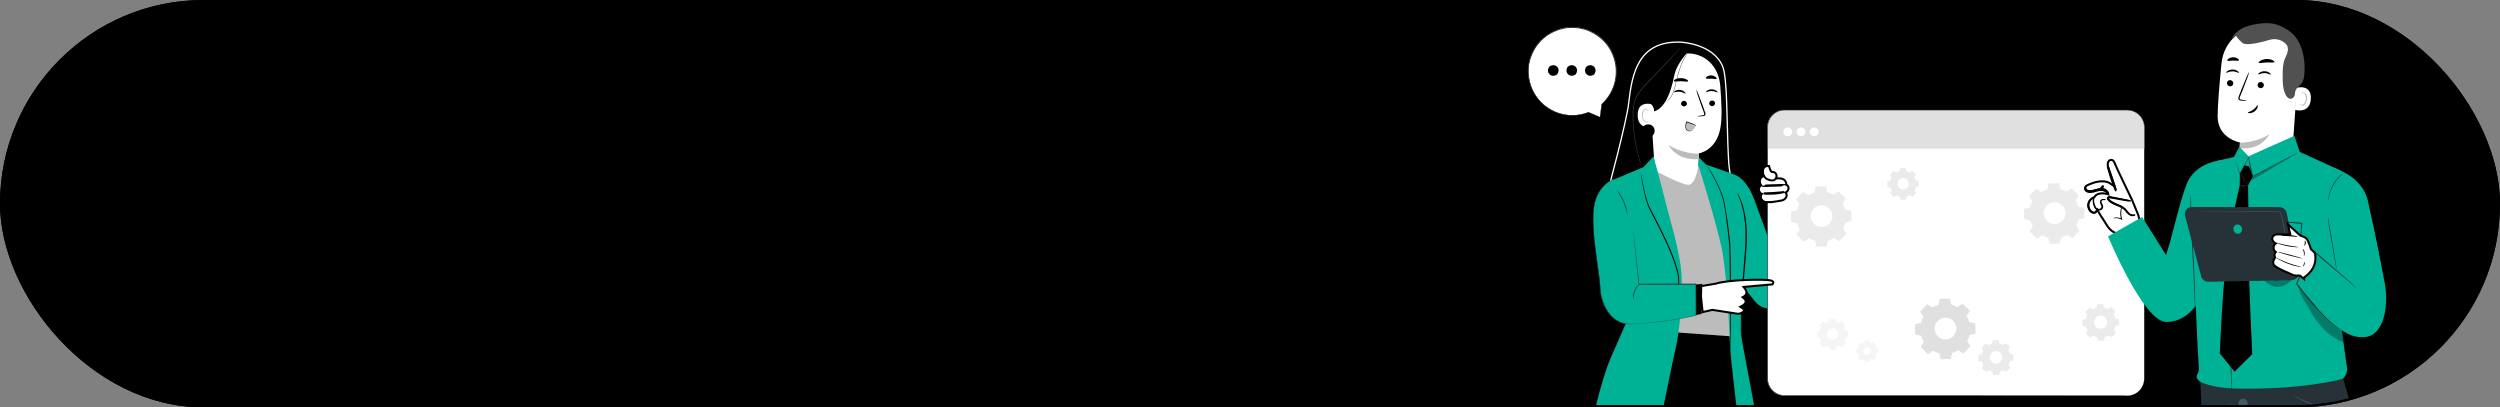 <?xml version="1.0" encoding="UTF-8"?> <svg xmlns="http://www.w3.org/2000/svg" width="1080" height="176" viewBox="0 0 1080 176" fill="none"><rect x="0" y="0" width="1080" height="176" fill="#808080" stroke="none"/> <g clip-path="url(#clip0_722_9594)"> <rect width="1080" height="176" rx="88" fill="black"></rect> <path d="M691.184 50.553L691.99 44.907C694.782 42.363 696.891 38.951 697.822 34.918C699.869 25.674 694.658 16.12 685.724 12.894C674.929 8.985 663.203 15.437 660.659 26.667C658.55 36.035 663.948 45.651 673.006 48.753C677.535 50.304 682.126 50.056 686.22 48.443L691.184 50.553Z" fill="white"></path> <path d="M691.183 50.553C691.183 50.553 691.059 50.49 690.873 50.428C690.625 50.304 690.315 50.18 689.943 49.994C689.074 49.622 687.833 49.126 686.282 48.443V48.567C686.344 48.567 686.344 48.505 686.282 48.443C686.282 48.443 686.22 48.381 686.22 48.443C683.987 49.312 680.885 50.056 677.1 49.622C676.17 49.498 675.239 49.312 674.246 49.063C673.75 48.94 673.254 48.753 672.757 48.567C672.261 48.443 671.765 48.195 671.268 47.947C669.283 47.016 667.36 45.713 665.685 43.976C664.009 42.239 662.583 40.068 661.652 37.586C660.721 35.104 660.225 32.312 660.411 29.521C660.597 26.667 661.528 23.813 663.017 21.269C663.761 19.966 664.754 18.788 665.747 17.671C666.863 16.616 668.042 15.561 669.407 14.817C670.71 14.01 672.137 13.39 673.564 12.894C675.053 12.459 676.48 12.149 677.969 12.087C680.947 11.901 683.863 12.397 686.468 13.514C689.074 14.631 691.308 16.244 693.107 18.167C694.906 20.09 696.147 22.324 696.953 24.619C698.566 29.21 698.194 33.739 696.953 37.276C695.713 40.812 693.603 43.356 691.866 44.969C691.618 46.768 691.432 48.195 691.308 49.188C691.246 49.684 691.183 49.994 691.183 50.304C691.183 50.428 691.183 50.553 691.183 50.553C691.183 50.553 691.183 50.428 691.246 50.18C691.308 49.932 691.37 49.56 691.432 49.126C691.556 48.133 691.804 46.706 692.114 44.907V44.969C693.913 43.356 696.023 40.874 697.326 37.276C698.628 33.739 699.001 29.086 697.388 24.433C696.581 22.138 695.278 19.842 693.479 17.857C691.68 15.871 689.384 14.196 686.717 13.08C684.049 11.963 681.071 11.467 678.031 11.653C676.542 11.715 674.991 12.087 673.502 12.459C672.013 12.956 670.586 13.576 669.221 14.383C667.856 15.189 666.615 16.244 665.498 17.299C664.444 18.415 663.451 19.656 662.707 20.959C661.156 23.565 660.225 26.543 660.039 29.396C659.853 32.312 660.349 35.104 661.28 37.648C662.272 40.192 663.699 42.363 665.436 44.1C667.174 45.837 669.159 47.202 671.144 48.133C671.641 48.381 672.137 48.567 672.633 48.753C673.13 48.94 673.626 49.126 674.122 49.25C675.115 49.498 676.107 49.684 677.038 49.808C680.823 50.242 683.987 49.436 686.22 48.567L686.158 48.443C686.096 48.443 686.096 48.505 686.158 48.567C686.158 48.567 686.158 48.567 686.22 48.567C687.833 49.188 689.074 49.684 689.943 50.056C690.377 50.242 690.687 50.366 690.873 50.428C691.121 50.49 691.183 50.553 691.183 50.553Z" fill="#263238"></path> <path d="M685.33 28.778C683.468 31.259 686.26 33.989 688.68 32.128C690.541 29.646 687.749 26.917 685.33 28.778Z" fill="black"></path> <path d="M677.327 28.778C675.465 31.259 678.257 33.989 680.677 32.128C682.538 29.646 679.808 26.917 677.327 28.778Z" fill="black"></path> <path d="M669.323 28.778C667.462 31.259 670.253 33.989 672.673 32.128C674.596 29.646 671.804 26.917 669.323 28.778Z" fill="black"></path> <path d="M778.64 95.479L766.48 92.191L764.06 103.172L757.98 86.607C755.126 78.666 751.28 75.936 748.612 75.192L747.619 76.433L750.163 120.234L758.228 130.284C762.013 134.999 769.644 134.069 771.815 128.423C776.468 116.821 778.019 99.015 778.64 95.479Z" fill="#00B295"></path> <path d="M693.147 189.037C693.21 189.037 753.886 189.037 753.886 189.037L747.495 145.484L708.782 142.692C708.782 142.692 702.081 149.207 699.91 156.9C697.676 164.593 693.147 189.037 693.147 189.037Z" fill="black"></path> <path d="M746.839 70.698L749.46 91.788L694.387 83.273C694.39 83.264 694.393 83.254 694.396 83.244C694.461 83.016 694.555 82.68 694.673 82.25C694.91 81.389 695.246 80.148 695.65 78.632C696.458 75.6 697.538 71.467 698.644 67.08C700.852 58.317 703.169 48.508 703.606 44.45C704.32 37.994 705.387 31.263 708.543 26.23C710.117 23.721 712.208 21.637 715.036 20.22C717.865 18.802 721.449 18.044 726.018 18.213L726.019 18.213L726.019 18.213L726.019 18.213L726.02 18.213L726.027 18.214L726.055 18.215C726.081 18.216 726.119 18.218 726.169 18.221C726.27 18.227 726.419 18.237 726.611 18.253C726.994 18.286 727.548 18.343 728.228 18.442C729.587 18.641 731.445 19.008 733.437 19.68C737.428 21.026 741.915 23.578 744.07 28.405L744.07 28.407C744.654 29.693 745.062 31.918 745.355 34.833C745.647 37.737 745.821 41.289 745.953 45.204C746.035 47.641 746.1 50.219 746.168 52.867C746.317 58.718 746.474 64.911 746.837 70.68L746.838 70.689L746.839 70.698Z" fill="black" stroke="white" stroke-width="0.572"></path> <path d="M728.635 23.077L727.456 22.022L715.172 27.42C713.373 27.606 712.008 29.095 712.008 30.894L714.8 72.027C714.862 74.757 714.117 76.494 715.854 78.603L727.766 92.811C731.923 97.96 731.179 86.359 734.156 80.465C734.343 80.03 733.35 78.603 733.412 78.293C733.474 77.921 733.536 77.673 733.598 77.363C733.846 74.075 733.784 71.283 733.784 71.283C733.908 67.684 733.908 66.195 733.908 66.257C733.908 66.257 741.477 65.141 743.215 55.276C744.083 50.375 743.649 43.674 743.152 37.098C742.47 28.102 735.956 22.828 728.635 23.077Z" fill="white"></path> <path d="M728.759 44.729C728.759 45.412 728.2 45.97 727.518 45.97C726.835 45.97 726.215 45.474 726.215 44.791C726.215 44.109 726.773 43.55 727.456 43.55C728.138 43.55 728.696 44.047 728.759 44.729Z" fill="black"></path> <path d="M740.919 44.605C740.919 45.288 740.36 45.846 739.678 45.846C738.995 45.846 738.375 45.349 738.375 44.667C738.375 43.985 738.933 43.426 739.616 43.426C740.36 43.426 740.919 43.923 740.919 44.605Z" fill="black"></path> <path d="M741.973 39.89C741.787 40.076 740.857 39.332 739.492 39.332C738.127 39.27 737.134 39.952 736.948 39.828C736.886 39.766 737.072 39.456 737.507 39.146C737.941 38.836 738.685 38.525 739.554 38.587C740.422 38.587 741.105 38.96 741.539 39.27C741.911 39.518 742.036 39.828 741.973 39.89Z" fill="black"></path> <path d="M728.139 40.448C727.953 40.572 727.084 39.766 725.719 39.642C724.354 39.456 723.3 40.014 723.176 39.828C723.114 39.766 723.3 39.456 723.796 39.208C724.23 38.959 725.037 38.711 725.843 38.835C726.712 38.959 727.332 39.332 727.705 39.704C728.139 40.076 728.263 40.386 728.139 40.448Z" fill="black"></path> <path d="M733.226 50.189C733.226 50.127 734.094 50.003 735.459 49.817C735.831 49.817 736.142 49.693 736.204 49.507C736.266 49.258 736.142 48.886 736.018 48.452C735.707 47.583 735.397 46.715 735.025 45.784C733.66 41.999 732.667 38.897 732.854 38.835C732.978 38.773 734.218 41.813 735.583 45.598C735.894 46.529 736.204 47.397 736.514 48.266C736.638 48.638 736.886 49.134 736.7 49.631C736.576 49.879 736.328 50.065 736.142 50.127C735.894 50.189 735.707 50.189 735.521 50.189C734.094 50.313 733.226 50.313 733.226 50.189Z" fill="black"></path> <path d="M733.909 66.382C733.909 66.382 727.27 66.692 720.756 62.597C720.756 62.597 723.982 69.484 733.847 68.739L733.909 66.382Z" fill="#BCBCBC"></path> <path d="M729.255 35.113C729.069 35.485 727.766 35.113 726.153 35.113C724.54 35.051 723.237 35.423 723.051 35.051C722.989 34.865 723.237 34.555 723.796 34.244C724.354 33.934 725.223 33.686 726.153 33.748C727.146 33.748 727.953 33.996 728.511 34.306C729.131 34.617 729.379 34.927 729.255 35.113Z" fill="black"></path> <path d="M741.539 34.058C741.291 34.368 740.36 33.996 739.243 33.996C738.127 33.934 737.134 34.182 736.948 33.81C736.824 33.624 737.01 33.314 737.444 33.065C737.879 32.755 738.561 32.569 739.305 32.569C740.05 32.631 740.732 32.879 741.105 33.252C741.539 33.562 741.663 33.872 741.539 34.058Z" fill="black"></path> <path d="M712.814 48.204C712.814 48.204 719.825 50.127 723.237 32.818C724.416 26.924 729.689 21.96 729.689 21.96L727.456 21.34C727.456 21.34 713.869 25.683 713.621 25.869C713.373 26.055 710.395 33.066 710.395 33.066L712.814 48.204Z" fill="black"></path> <path d="M714.551 47.521C714.551 46.777 713.745 45.04 713 44.916C711.077 44.605 707.54 44.667 707.478 49.569C707.292 56.269 714.117 55.09 714.117 54.904C714.117 54.718 714.489 50.065 714.551 47.521Z" fill="white"></path> <path d="M712.132 52.298C712.132 52.298 712.008 52.36 711.822 52.484C711.636 52.546 711.264 52.608 710.953 52.484C710.271 52.236 709.651 51.057 709.651 49.879C709.651 49.258 709.775 48.7 710.023 48.203C710.209 47.707 710.581 47.397 710.953 47.335C711.326 47.273 711.574 47.459 711.636 47.645C711.698 47.831 711.698 47.955 711.698 47.955C711.698 47.955 711.822 47.831 711.822 47.583C711.822 47.459 711.698 47.273 711.574 47.149C711.388 47.025 711.202 46.963 710.953 46.963C710.457 46.963 709.961 47.459 709.713 47.955C709.402 48.452 709.278 49.134 709.278 49.816C709.278 51.181 709.961 52.484 710.891 52.794C711.388 52.919 711.76 52.794 711.946 52.67C712.07 52.422 712.132 52.298 712.132 52.298Z" fill="#BCBCBC"></path> <path d="M717.468 44.73C717.468 44.73 717.84 44.667 718.46 44.481C719.081 44.295 719.949 43.861 720.818 42.992C721.252 42.558 721.625 42.062 721.997 41.503C722.369 40.883 722.679 40.263 722.927 39.518C723.486 38.029 723.796 36.354 724.23 34.555C724.665 32.818 725.099 31.142 725.595 29.654C726.091 28.165 726.65 26.862 727.208 25.807C727.767 24.752 728.263 23.946 728.697 23.387C728.883 23.139 729.069 22.891 729.132 22.767C729.256 22.643 729.318 22.581 729.318 22.581C729.318 22.581 729.256 22.643 729.194 22.829C729.069 22.953 728.945 23.201 728.759 23.449C728.387 24.008 727.891 24.814 727.332 25.869C726.774 26.924 726.216 28.227 725.719 29.715C725.223 31.204 724.789 32.88 724.354 34.617C723.92 36.354 723.61 38.091 723.051 39.58C722.803 40.325 722.431 41.007 722.059 41.627C721.687 42.248 721.252 42.744 720.818 43.116C719.949 43.923 719.019 44.357 718.398 44.543C717.84 44.791 717.468 44.73 717.468 44.73Z" fill="black"></path> <path d="M709.215 73.703C709.215 73.703 709.153 73.578 709.153 73.392C709.091 73.144 709.029 72.834 708.967 72.462C708.781 71.593 708.533 70.414 708.223 68.863H708.409C708.471 69.111 708.471 69.36 708.533 69.67C708.595 69.732 708.657 69.856 708.657 69.98L708.471 70.042C707.602 67.312 706.61 63.652 705.989 59.309C705.679 57.138 705.431 54.78 705.369 52.298C705.307 49.817 705.183 47.211 705.803 44.605C706.051 43.55 706.424 42.496 706.92 41.503C707.416 40.572 708.037 39.642 708.719 38.835C710.022 37.222 711.449 35.795 712.752 34.43C715.358 31.701 717.715 29.219 719.7 27.11C721.686 25.062 723.299 23.387 724.416 22.208C724.974 21.65 725.408 21.216 725.718 20.905C725.843 20.781 725.967 20.657 726.091 20.595C726.153 20.533 726.215 20.471 726.215 20.471C726.215 20.471 726.215 20.533 726.091 20.595C726.029 20.719 725.905 20.781 725.78 20.968C725.47 21.278 725.036 21.774 724.54 22.332C723.423 23.511 721.81 25.248 719.887 27.296C717.901 29.405 715.544 31.887 712.938 34.679C711.635 36.106 710.208 37.471 708.905 39.084C707.602 40.697 706.486 42.558 706.051 44.729C705.493 47.273 705.555 49.879 705.617 52.36C705.679 54.842 705.927 57.138 706.238 59.309C706.858 63.652 707.789 67.312 708.657 70.042L708.471 70.104C708.409 69.98 708.347 69.918 708.347 69.794C708.285 69.546 708.285 69.236 708.223 68.987H708.409C708.657 70.538 708.905 71.779 709.029 72.648C709.091 73.02 709.153 73.392 709.215 73.578V73.703Z" fill="#3C3C3C"></path> <path d="M709.278 56.579C709.34 58.13 710.58 59.309 712.132 59.247C713.683 59.185 714.861 57.944 714.799 56.393C714.737 54.842 713.496 53.663 711.945 53.725C710.456 53.725 709.216 55.028 709.278 56.579Z" fill="black"></path> <path d="M749.915 85.863C749.915 85.863 749.977 86.049 750.039 86.483C750.101 86.98 750.163 87.538 750.225 88.344C750.411 89.957 750.535 92.253 750.722 95.107C751.032 100.815 751.032 108.756 750.722 117.442C750.411 126.19 750.225 134.069 750.287 139.777C750.287 142.63 750.349 144.926 750.473 146.539C750.473 147.284 750.535 147.904 750.535 148.4C750.535 148.835 750.535 149.021 750.535 149.021C750.535 149.021 750.473 148.772 750.473 148.4C750.411 147.904 750.411 147.346 750.349 146.539C750.225 144.926 750.101 142.63 750.039 139.777C749.853 134.069 750.039 126.127 750.349 117.442C750.66 108.756 750.722 100.815 750.473 95.107C750.349 92.253 750.287 89.957 750.163 88.344C750.101 87.6 750.101 86.98 750.039 86.483C749.915 86.111 749.915 85.863 749.915 85.863Z" fill="black"></path> <path d="M704.377 89.027L711.139 142.692L747.868 145.298L750.225 146.539L747.806 102.18L735.087 71.841L733.784 71.035C733.784 71.035 732.73 79.969 729.255 79.845C726.898 79.721 718.026 75.502 716.041 74.199L714.055 68.491L704.377 89.027Z" fill="#BCBCBC"></path> <path d="M696.56 152.991L704.377 135.061L696.808 77.735L709.96 72.214L714.303 67.561C714.303 67.561 718.336 82.326 719.577 87.538C720.818 92.687 724.416 104.103 725.967 114.34C727.58 124.576 725.471 143.871 723.92 150.385C722.307 156.9 715.916 189.223 715.916 189.223H686.385C686.385 189.223 691.162 164.283 696.56 152.991Z" fill="#00B295"></path> <path d="M733.908 67.933L737.01 71.097L748.674 75.192C748.674 75.192 752.086 88.593 752.21 92.749C752.334 96.906 752.148 142.754 752.21 144.926C752.272 147.097 760.461 187.238 759.779 189.037H751.838C751.838 189.037 747.557 156.031 747.247 147.408C746.936 138.784 745.882 117.566 743.772 107.205C741.601 96.844 733.722 71.345 733.722 71.345L733.908 67.933Z" fill="#00B295"></path> <path d="M747.619 152.247C747.619 152.247 747.619 152.185 747.619 152.061C747.619 151.875 747.619 151.688 747.619 151.44C747.619 150.82 747.619 150.013 747.557 149.021C747.557 146.849 747.495 143.871 747.495 140.087C747.433 132.58 747.371 122.157 747.185 110.679C747.123 109.252 747.123 107.825 747.061 106.46C746.999 105.095 746.813 103.731 746.689 102.366C746.378 99.698 746.068 97.092 745.758 94.611C745.448 92.129 745.076 89.833 744.641 87.662C744.207 85.49 743.525 83.567 742.78 81.83C741.291 78.356 739.802 75.75 738.747 73.889C738.251 73.02 737.817 72.338 737.507 71.779C737.382 71.531 737.258 71.407 737.196 71.221C737.32 71.345 737.382 71.531 737.569 71.717C737.879 72.152 738.313 72.834 738.871 73.765C739.988 75.564 741.539 78.17 743.028 81.644C743.773 83.381 744.517 85.304 744.951 87.476C745.386 89.647 745.758 92.005 746.13 94.424C746.503 96.906 746.813 99.512 747.123 102.18C747.247 103.544 747.495 104.909 747.495 106.274C747.557 107.701 747.557 109.066 747.619 110.555C747.805 122.033 747.805 132.456 747.805 139.963C747.805 143.685 747.743 146.725 747.743 148.897C747.743 149.889 747.681 150.758 747.681 151.316C747.681 151.564 747.681 151.75 747.681 151.937C747.619 152.185 747.619 152.247 747.619 152.247Z" fill="black"></path> <path d="M725.718 135.682C725.718 135.682 725.656 135.434 725.594 135.061C725.532 134.627 725.47 134.007 725.346 133.2C725.16 131.587 725.036 129.23 724.974 126.314C724.974 124.887 724.974 123.274 725.036 121.536C725.036 119.861 724.664 118.062 724.167 116.201C723.113 112.541 721.5 108.57 719.638 104.537C717.777 100.505 715.854 96.72 714.055 93.246C713.186 91.509 712.256 89.895 711.697 88.282C711.139 86.669 710.705 85.118 710.394 83.691C709.712 80.838 709.34 78.542 709.091 76.929C708.967 76.122 708.905 75.502 708.843 75.068C708.781 74.633 708.781 74.447 708.781 74.447C708.781 74.447 708.843 74.695 708.905 75.068C708.967 75.502 709.091 76.122 709.278 76.929C709.588 78.542 710.022 80.838 710.705 83.629C711.077 85.056 711.449 86.545 712.069 88.158C712.628 89.771 713.62 91.323 714.489 93.06C716.288 96.472 718.212 100.256 720.073 104.351C721.934 108.384 723.547 112.354 724.602 116.077C725.098 117.938 725.47 119.737 725.408 121.536C725.346 123.212 725.284 124.825 725.284 126.252C725.284 129.168 725.408 131.525 725.532 133.138C725.594 133.945 725.656 134.503 725.656 134.999C725.718 135.496 725.781 135.682 725.718 135.682Z" fill="black"></path> <path d="M750.597 83.381C750.597 83.381 750.721 83.567 750.907 83.94C751.093 84.312 751.403 84.87 751.713 85.553C752.334 86.98 753.14 89.151 753.699 91.943C754.257 94.735 754.629 98.085 754.629 101.808C754.629 105.53 754.319 109.625 753.947 113.906C753.14 122.467 752.644 130.222 752.458 135.868C752.334 138.66 752.272 140.956 752.272 142.507C752.272 143.251 752.21 143.871 752.21 144.306C752.21 144.74 752.148 144.926 752.148 144.926C752.148 144.926 752.148 144.678 752.086 144.306C752.086 143.871 752.086 143.251 752.024 142.507C752.024 140.956 752.024 138.66 752.086 135.806C752.148 130.16 752.644 122.405 753.389 113.844C753.761 109.563 754.071 105.468 754.071 101.746C754.071 98.023 753.761 94.673 753.202 91.943C752.644 89.213 751.962 87.042 751.341 85.553C751.031 84.808 750.783 84.25 750.659 83.878C750.659 83.567 750.597 83.381 750.597 83.381Z" fill="black"></path> <path d="M728.634 52.609C728.2 53.229 728.2 54.16 728.2 54.904C728.2 55.339 728.324 55.835 728.634 56.145C728.945 56.455 729.379 56.579 729.813 56.579C730.248 56.579 730.682 56.455 731.054 56.269C731.799 55.835 732.295 55.09 732.729 54.098C731.674 53.787 729.751 52.981 728.634 52.609Z" fill="#BCBCBC"></path> <path d="M731.302 56.145C731.364 56.145 730.868 56.703 729.813 56.703C729.565 56.703 729.255 56.641 729.007 56.455C728.697 56.331 728.448 56.083 728.324 55.773C728.138 55.463 728.076 55.09 728.076 54.718C728.076 54.346 728.138 53.974 728.2 53.601C728.262 53.229 728.386 52.919 728.51 52.547L728.573 52.423L728.697 52.485C729.875 52.919 730.93 53.291 731.613 53.601C732.357 53.912 732.791 54.098 732.791 54.16C732.791 54.222 732.295 54.098 731.55 53.85C730.806 53.601 729.751 53.229 728.573 52.795L728.759 52.733C728.635 52.981 728.573 53.353 728.448 53.663C728.324 54.408 728.2 55.09 728.51 55.649C728.759 56.207 729.317 56.455 729.751 56.517C730.186 56.579 730.62 56.455 730.868 56.393C731.116 56.207 731.24 56.145 731.302 56.145Z" fill="black"></path> <path d="M918.998 170.918H770.854C766.835 170.918 763.533 167.664 763.533 163.597V54.929C763.533 50.91 766.787 47.608 770.854 47.608H918.998C923.018 47.608 926.319 50.862 926.319 54.929V163.597C926.272 167.664 923.018 170.918 918.998 170.918Z" fill="white"></path> <path d="M926.367 64.26H763.533V54.833C763.533 50.862 766.739 47.608 770.759 47.608H918.855C923.018 47.608 926.415 51.005 926.415 55.168V64.26H926.367Z" fill="#E0E0E0"></path> <path d="M918.998 170.917C918.998 170.917 919.142 170.917 919.381 170.87C919.525 170.87 919.668 170.87 919.812 170.822C920.003 170.774 920.194 170.774 920.434 170.726C920.673 170.678 920.912 170.583 921.199 170.535C921.486 170.439 921.773 170.343 922.108 170.152C922.73 169.865 923.448 169.434 924.118 168.764C924.788 168.094 925.41 167.233 925.793 166.18C925.841 166.037 925.889 165.893 925.936 165.75C925.984 165.606 926.032 165.463 926.032 165.319C926.128 165.032 926.128 164.745 926.224 164.41C926.271 163.788 926.271 163.118 926.271 162.448C926.271 159.721 926.271 156.562 926.271 153.022C926.271 138.858 926.271 118.378 926.224 93.065C926.224 86.749 926.224 80.098 926.224 73.207C926.224 69.762 926.224 66.221 926.224 62.633C926.224 60.814 926.224 59.044 926.224 57.178C926.224 56.269 926.224 55.359 926.224 54.45C926.176 53.541 925.936 52.632 925.554 51.819C924.788 50.144 923.353 48.804 921.582 48.134C920.721 47.799 919.764 47.656 918.855 47.656C917.898 47.656 916.941 47.656 915.984 47.656C912.156 47.656 908.232 47.656 904.26 47.656C896.317 47.656 888.183 47.656 879.809 47.656C846.314 47.656 809.517 47.656 770.902 47.656C769.706 47.656 768.557 47.943 767.505 48.517C766.452 49.091 765.591 49.904 764.921 50.861C764.299 51.866 763.868 52.967 763.772 54.163C763.724 54.737 763.724 55.359 763.724 55.934V57.704C763.724 62.489 763.724 67.226 763.724 71.915C763.724 81.342 763.724 90.577 763.724 99.716C763.724 117.947 763.724 135.508 763.724 152.256C763.724 154.361 763.724 156.419 763.724 158.476C763.724 159.529 763.724 160.534 763.724 161.587C763.724 162.592 763.677 163.644 763.82 164.649C764.107 166.659 765.304 168.477 766.93 169.53C767.744 170.056 768.701 170.439 769.658 170.63C770.615 170.822 771.62 170.726 772.625 170.726C780.568 170.726 788.272 170.726 795.688 170.726C810.57 170.726 824.446 170.726 837.079 170.726C862.391 170.726 882.871 170.774 897.035 170.774C904.117 170.774 909.62 170.774 913.352 170.774C915.218 170.774 916.654 170.774 917.611 170.774C918.472 170.917 918.998 170.917 918.998 170.917C918.998 170.917 918.52 170.917 917.563 170.917C916.606 170.917 915.17 170.917 913.304 170.917C909.572 170.917 904.069 170.917 896.987 170.917C882.823 170.917 862.344 170.917 837.031 170.965C824.351 170.965 810.522 170.965 795.64 170.965C788.176 170.965 780.52 170.965 772.577 170.965C771.572 170.965 770.567 171.013 769.562 170.822C768.557 170.63 767.6 170.248 766.739 169.721C765.016 168.621 763.82 166.707 763.533 164.649C763.389 163.596 763.437 162.592 763.437 161.587C763.437 160.582 763.437 159.529 763.437 158.476C763.437 156.419 763.437 154.313 763.437 152.256C763.437 135.508 763.437 117.947 763.437 99.716C763.437 90.625 763.437 81.342 763.437 71.915C763.437 67.226 763.437 62.489 763.437 57.704V55.934C763.437 55.359 763.437 54.737 763.485 54.115C763.581 52.919 764.012 51.723 764.681 50.718C765.351 49.713 766.308 48.852 767.361 48.278C768.462 47.703 769.658 47.416 770.902 47.416C809.517 47.416 846.314 47.416 879.809 47.416C888.183 47.416 896.317 47.416 904.26 47.416C908.232 47.416 912.108 47.416 915.984 47.416C916.941 47.416 917.898 47.416 918.855 47.416C919.812 47.416 920.769 47.56 921.678 47.895C923.496 48.565 924.932 50 925.745 51.675C926.128 52.536 926.367 53.445 926.415 54.402C926.463 55.312 926.415 56.269 926.415 57.178C926.415 58.996 926.415 60.814 926.415 62.633C926.415 66.221 926.415 69.762 926.415 73.207C926.415 80.098 926.415 86.749 926.415 93.065C926.415 118.378 926.367 138.858 926.367 153.022C926.367 156.562 926.367 159.721 926.367 162.448C926.367 163.118 926.367 163.788 926.319 164.41C926.271 164.745 926.224 165.032 926.128 165.319C926.08 165.463 926.08 165.606 926.032 165.75C925.984 165.893 925.936 166.037 925.889 166.18C925.458 167.281 924.836 168.142 924.166 168.764C923.496 169.434 922.778 169.865 922.156 170.152C921.821 170.295 921.534 170.391 921.247 170.535C920.96 170.63 920.721 170.678 920.482 170.726C920.242 170.774 920.051 170.774 919.859 170.822C919.668 170.822 919.525 170.822 919.429 170.87C919.094 170.917 918.998 170.917 918.998 170.917Z" fill="#263238"></path> <path d="M774.204 56.939C774.204 57.991 773.343 58.853 772.29 58.853C771.237 58.853 770.376 57.991 770.376 56.939C770.376 55.886 771.237 55.025 772.29 55.025C773.343 55.025 774.204 55.886 774.204 56.939Z" fill="white"></path> <path d="M779.946 56.939C779.946 57.991 779.085 58.853 778.032 58.853C776.979 58.853 776.118 57.991 776.118 56.939C776.118 55.886 776.979 55.025 778.032 55.025C779.085 55.025 779.946 55.886 779.946 56.939Z" fill="white"></path> <path d="M785.641 56.939C785.641 57.991 784.779 58.853 783.727 58.853C782.674 58.853 781.812 57.991 781.812 56.939C781.812 55.886 782.674 55.025 783.727 55.025C784.779 55.025 785.641 55.886 785.641 56.939Z" fill="white"></path> <path d="M781.19 84.261C782.004 83.783 782.913 83.4 783.822 83.113L784.348 80.529L788.751 80.433L789.373 83.017C790.282 83.256 791.191 83.591 792.052 84.07L794.253 82.634L797.411 85.697L796.024 87.946C796.502 88.759 796.885 89.668 797.172 90.577L799.756 91.104L799.852 95.506L797.268 96.128C797.029 97.037 796.694 97.946 796.215 98.808L797.651 101.009L794.588 104.167L792.339 102.779C791.526 103.258 790.617 103.64 789.708 103.928L789.181 106.511L784.779 106.607L784.157 104.023C783.248 103.784 782.339 103.449 781.477 102.971L779.276 104.406L776.118 101.344L777.506 99.095C777.027 98.281 776.644 97.372 776.357 96.463L773.773 95.936L773.678 91.534L776.262 90.912C776.501 90.003 776.836 89.094 777.314 88.233L775.879 86.032L778.941 82.874L781.19 84.261ZM783.535 90.099C781.717 91.965 781.764 94.932 783.631 96.75C785.497 98.568 788.463 98.52 790.282 96.654C792.1 94.788 792.052 91.821 790.186 90.003C788.32 88.185 785.353 88.233 783.535 90.099Z" fill="#EBEBEB"></path> <path d="M904.069 133.69C904.548 133.403 905.122 133.164 905.648 133.02L905.983 131.441L908.615 131.393L908.998 132.925C909.572 133.068 910.098 133.26 910.625 133.547L911.964 132.685L913.878 134.504L913.065 135.891C913.352 136.37 913.591 136.944 913.735 137.47L915.314 137.805L915.362 140.437L913.831 140.82C913.687 141.394 913.496 141.92 913.209 142.447L914.07 143.787L912.252 145.701L910.864 144.887C910.385 145.174 909.811 145.414 909.285 145.557L908.95 147.136L906.318 147.184L905.935 145.653C905.361 145.509 904.835 145.318 904.308 145.031L902.969 145.892L901.055 144.074L901.868 142.686C901.581 142.208 901.342 141.633 901.198 141.107L899.619 140.772L899.571 138.14L901.102 137.758C901.246 137.183 901.437 136.657 901.725 136.131L900.863 134.791L902.682 132.877L904.069 133.69ZM905.457 137.231C904.356 138.38 904.404 140.15 905.505 141.251C906.653 142.351 908.424 142.303 909.524 141.203C910.625 140.054 910.577 138.284 909.476 137.183C908.376 136.083 906.557 136.083 905.457 137.231Z" fill="#EBEBEB"></path> <path d="M834.782 132.829C835.595 132.35 836.505 131.968 837.414 131.681L837.94 129.097L842.342 129.001L842.964 131.585C843.874 131.824 844.783 132.159 845.644 132.638L847.845 131.202L851.003 134.264L849.616 136.513C850.094 137.327 850.477 138.236 850.764 139.145L853.348 139.672L853.444 144.074L850.86 144.696C850.62 145.605 850.285 146.514 849.807 147.375L851.242 149.577L848.18 152.735L845.931 151.347C845.118 151.826 844.208 152.208 843.299 152.495L842.773 155.079L838.371 155.175L837.749 152.591C836.84 152.352 835.93 152.017 835.069 151.538L832.868 152.974L829.71 149.911L831.098 147.663C830.619 146.849 830.236 145.94 829.949 145.031L827.365 144.504L827.27 140.102L829.853 139.48C830.093 138.571 830.428 137.662 830.906 136.801L829.471 134.599L832.533 131.441L834.782 132.829ZM837.079 138.667C835.261 140.533 835.308 143.5 837.175 145.318C839.041 147.136 842.007 147.088 843.826 145.222C845.644 143.356 845.596 140.389 843.73 138.571C841.864 136.753 838.897 136.801 837.079 138.667Z" fill="#E0E0E0"></path> <path d="M859.042 149.146C859.52 148.859 860.047 148.619 860.525 148.476L860.812 146.993L863.348 146.945L863.731 148.428C864.258 148.572 864.784 148.763 865.262 149.05L866.554 148.237L868.373 150.007L867.607 151.299C867.894 151.778 868.133 152.304 868.277 152.782L869.76 153.07L869.808 155.606L868.325 155.988C868.181 156.515 867.99 157.041 867.703 157.52L868.516 158.812L866.746 160.63L865.454 159.864C864.975 160.151 864.449 160.391 863.97 160.534L863.683 162.017L861.147 162.065L860.764 160.582C860.238 160.438 859.712 160.247 859.233 159.96L857.941 160.773L856.123 159.003L856.889 157.711C856.602 157.232 856.362 156.706 856.219 156.228L854.735 155.941L854.688 153.404L856.171 153.022C856.314 152.495 856.506 151.969 856.793 151.49L855.979 150.199L857.75 148.38L859.042 149.146ZM860.382 152.495C859.329 153.548 859.377 155.271 860.43 156.323C861.482 157.376 863.205 157.328 864.258 156.275C865.31 155.223 865.262 153.5 864.21 152.447C863.157 151.395 861.434 151.443 860.382 152.495Z" fill="#EBEBEB"></path> <path d="M804.493 148.332C804.78 148.141 805.115 147.998 805.45 147.902L805.641 146.945L807.221 146.897L807.46 147.806C807.795 147.902 808.13 147.998 808.417 148.189L809.23 147.663L810.379 148.763L809.9 149.577C810.092 149.864 810.235 150.199 810.331 150.534L811.288 150.725L811.336 152.304L810.427 152.543C810.331 152.878 810.235 153.213 810.044 153.5L810.57 154.314L809.469 155.462L808.656 154.984C808.369 155.175 808.034 155.319 807.699 155.414L807.508 156.371L805.929 156.419L805.689 155.51C805.354 155.414 805.019 155.319 804.732 155.127L803.919 155.654L802.77 154.553L803.249 153.74C803.058 153.452 802.914 153.118 802.818 152.783L801.861 152.591L801.813 151.012L802.723 150.773C802.818 150.438 802.914 150.103 803.105 149.816L802.579 149.002L803.68 147.854L804.493 148.332ZM805.354 150.486C804.684 151.156 804.732 152.256 805.402 152.878C806.072 153.548 807.173 153.5 807.795 152.83C808.465 152.16 808.417 151.06 807.747 150.438C807.077 149.768 806.024 149.768 805.354 150.486Z" fill="#F5F5F5"></path> <path d="M881.866 82.969C882.679 82.491 883.589 82.108 884.498 81.821L885.024 79.237L889.426 79.141L890.048 81.725C890.958 81.965 891.867 82.299 892.728 82.778L894.929 81.343L898.087 84.405L896.7 86.654C897.178 87.467 897.561 88.376 897.848 89.286L900.432 89.812L900.528 94.214L897.944 94.836C897.704 95.745 897.369 96.654 896.891 97.516L898.326 99.717L895.264 102.875L893.015 101.487C892.202 101.966 891.292 102.349 890.383 102.636L889.857 105.22L885.455 105.315L884.833 102.731C883.924 102.492 883.014 102.157 882.153 101.679L879.952 103.114L876.794 100.052L878.182 97.803C877.703 96.99 877.32 96.08 877.033 95.171L874.449 94.645L874.354 90.243L876.937 89.621C877.177 88.711 877.512 87.802 877.99 86.941L876.555 84.74L879.617 81.582L881.866 82.969ZM884.211 88.807C882.392 90.673 882.44 93.64 884.306 95.458C886.172 97.277 889.139 97.229 890.958 95.363C892.776 93.496 892.728 90.53 890.862 88.711C888.996 86.893 886.029 86.941 884.211 88.807Z" fill="#EBEBEB"></path> <path d="M788.702 139.576C789.133 139.337 789.611 139.097 790.09 139.002L790.377 137.662L792.674 137.614L793.009 138.954C793.487 139.05 793.966 139.241 794.396 139.48L795.545 138.715L797.219 140.294L796.502 141.49C796.741 141.921 796.98 142.399 797.076 142.878L798.416 143.165L798.463 145.461L797.124 145.796C797.028 146.275 796.837 146.753 796.597 147.184L797.363 148.332L795.784 150.007L794.588 149.289C794.157 149.529 793.678 149.768 793.2 149.864L792.913 151.203L790.616 151.251L790.281 149.912C789.803 149.816 789.324 149.624 788.893 149.385L787.745 150.151L786.07 148.572L786.788 147.375C786.549 146.945 786.31 146.466 786.214 145.988L784.874 145.701L784.826 143.404L786.166 143.069C786.262 142.59 786.453 142.112 786.692 141.681L785.927 140.533L787.506 138.858L788.702 139.576ZM789.946 142.638C788.989 143.595 789.037 145.174 789.994 146.131C790.951 147.088 792.53 147.04 793.487 146.083C794.444 145.126 794.396 143.547 793.439 142.59C792.434 141.633 790.855 141.633 789.946 142.638Z" fill="#F5F5F5"></path> <path d="M819.183 74.595C819.613 74.356 820.092 74.117 820.57 74.021L820.857 72.681L823.154 72.633L823.489 73.973C823.968 74.069 824.446 74.26 824.877 74.499L826.025 73.734L827.7 75.313L826.982 76.509C827.221 76.94 827.461 77.418 827.556 77.897L828.896 78.184L828.944 80.481L827.604 80.816C827.508 81.294 827.317 81.773 827.078 82.203L827.843 83.352L826.264 85.026L825.068 84.309C824.637 84.548 824.159 84.787 823.68 84.883L823.393 86.223L821.097 86.271L820.762 84.931C820.283 84.835 819.805 84.644 819.374 84.404L818.226 85.17L816.551 83.591L817.268 82.395C817.029 81.964 816.79 81.486 816.694 81.007L815.354 80.72L815.307 78.423L816.646 78.088C816.742 77.61 816.934 77.131 817.173 76.701L816.407 75.552L817.986 73.877L819.183 74.595ZM820.427 77.658C819.47 78.615 819.517 80.194 820.474 81.151C821.431 82.108 823.011 82.06 823.968 81.103C824.925 80.146 824.877 78.567 823.92 77.61C822.915 76.653 821.336 76.701 820.427 77.658Z" fill="#EBEBEB"></path> <path d="M753.366 128.093L753.365 128.094L753.365 128.094L753.365 128.094L753.364 128.094L753.364 128.094L752.795 128.399L753.285 128.821C753.912 129.363 754.116 129.817 754.149 130.161C754.181 130.507 754.049 130.836 753.812 131.147C753.573 131.458 753.251 131.718 752.977 131.904C752.842 131.996 752.723 132.066 752.639 132.113C752.597 132.137 752.564 132.154 752.542 132.165L752.518 132.178L752.513 132.18L752.513 132.18L752.513 132.18L752.513 132.18L752.512 132.18L751.805 132.522L752.463 132.952C753.182 133.421 753.376 133.795 753.402 134.026C753.426 134.243 753.315 134.493 753 134.762C752.689 135.027 752.245 135.25 751.794 135.394C751.335 135.541 750.937 135.585 750.725 135.553C750.105 135.46 747.377 135.041 744.801 134.646C743.514 134.448 742.265 134.256 741.339 134.114L740.225 133.942L739.916 133.895L739.835 133.882L739.814 133.879L739.809 133.878L739.808 133.878L739.807 133.878C739.807 133.878 739.807 133.878 739.74 134.317L739.807 133.878L739.723 133.865L739.64 133.884L735.536 134.827L734.332 123.704L741.241 122.533L741.272 122.527L741.303 122.518C743.936 121.67 749.044 121.174 753.912 120.964C756.335 120.86 758.683 120.827 760.607 120.855C762.544 120.883 764.02 120.973 764.722 121.104C765.421 121.235 765.754 121.44 765.906 121.608C766.04 121.758 766.071 121.921 766.041 122.11C766.008 122.315 765.904 122.529 765.791 122.706C765.756 122.76 765.723 122.808 765.693 122.848L754.032 123.886L753.21 123.959L753.724 124.605C754.227 125.238 754.424 125.762 754.468 126.177C754.512 126.588 754.41 126.93 754.251 127.212C754.089 127.498 753.866 127.721 753.677 127.875C753.584 127.952 753.501 128.009 753.444 128.045C753.416 128.064 753.394 128.077 753.38 128.085L753.366 128.093Z" fill="white" stroke="black" stroke-width="0.888"></path> <path d="M732.543 122.901L735.397 122.653L735.087 135.62L732.295 136.178L732.543 122.901Z" fill="black"></path> <path d="M696.993 77.425C696.993 77.425 690.045 79.783 688.618 89.337C687.067 99.698 691.162 117.814 691.286 124.39C691.41 129.23 694.574 140.397 704.935 140.025C719.39 139.466 732.729 136.302 732.729 136.302L732.667 122.715H708.099L705.679 99.636" fill="#00B295"></path> <path d="M705.617 99.698C705.617 99.698 705.617 99.822 705.679 100.07C705.741 100.318 705.741 100.753 705.803 101.249C705.928 102.304 706.114 103.855 706.3 105.84C706.734 109.811 707.355 115.581 708.161 122.715L708.037 122.591C714.924 122.591 723.299 122.529 732.605 122.529H732.729V122.653C732.729 126.934 732.791 131.525 732.791 136.24V136.364H732.667C726.463 137.729 719.763 138.846 712.752 139.528C709.96 139.777 707.168 139.963 704.439 140.087C703.074 140.087 701.647 139.901 700.344 139.466C699.041 139.032 697.862 138.35 696.808 137.481C694.76 135.744 693.333 133.386 692.403 131.029C691.658 128.671 691.162 126.19 691.1 123.708C690.976 121.288 690.603 118.931 690.293 116.635C689.983 114.34 689.673 112.106 689.363 109.997C688.804 105.716 688.37 101.683 688.184 97.961C687.998 94.3 688.122 90.888 688.742 88.034C688.804 87.662 688.928 87.352 688.99 86.98C689.114 86.669 689.176 86.297 689.301 85.987C689.549 85.367 689.735 84.746 690.045 84.188C690.541 83.009 691.224 82.078 691.844 81.272C693.147 79.659 694.45 78.728 695.443 78.17C695.939 77.922 696.311 77.736 696.559 77.611C696.808 77.487 696.932 77.487 696.932 77.487C696.932 77.487 696.808 77.549 696.559 77.673C696.311 77.797 695.939 77.984 695.505 78.294C694.574 78.852 693.271 79.845 691.968 81.458C691.348 82.264 690.665 83.195 690.169 84.374C689.859 84.932 689.673 85.553 689.425 86.173C689.301 86.483 689.238 86.856 689.114 87.166C688.99 87.476 688.928 87.848 688.866 88.22C688.246 91.074 688.184 94.424 688.37 98.085C688.556 101.745 688.99 105.778 689.611 110.059C689.921 112.23 690.231 114.402 690.541 116.697C690.852 118.993 691.224 121.35 691.348 123.77C691.41 126.19 691.906 128.671 692.837 131.029C693.768 133.386 695.132 135.682 697.118 137.357C698.11 138.226 699.289 138.846 700.53 139.342C701.771 139.777 703.136 139.963 704.501 139.963C707.23 139.901 710.022 139.715 712.814 139.404C719.763 138.722 726.463 137.605 732.667 136.24L732.543 136.426C732.543 131.711 732.543 127.182 732.481 122.839L732.605 122.963C723.299 122.963 714.924 122.963 708.037 122.963H707.913V122.839C707.168 115.705 706.61 109.935 706.176 105.964C705.99 103.979 705.803 102.428 705.741 101.373C705.679 100.877 705.679 100.443 705.617 100.194C705.617 99.822 705.617 99.698 705.617 99.698Z" fill="#263238"></path> <path d="M705.493 129.23C705.431 129.23 705.245 127.555 705.99 125.693C706.734 123.77 708.037 122.653 708.037 122.777C708.099 122.839 706.982 124.018 706.3 125.817C705.617 127.617 705.617 129.292 705.493 129.23Z" fill="#263238"></path> <path d="M703.011 92.625C702.949 92.625 702.825 92.005 702.577 91.012C702.329 90.02 701.895 88.655 701.274 87.166C700.654 85.739 699.909 84.436 699.351 83.567C698.793 82.699 698.42 82.14 698.482 82.14C698.482 82.14 698.979 82.575 699.599 83.443C700.219 84.312 700.964 85.553 701.584 87.042C702.205 88.531 702.639 89.958 702.825 90.95C703.011 91.943 703.011 92.625 703.011 92.625Z" fill="#263238"></path> <path d="M761.504 76.159L761.473 76.174L761.444 76.195C760.957 76.543 760.499 77.057 760.341 77.75C760.127 78.517 760.306 79.394 760.8 80.046C760.374 80.291 760.056 80.711 759.916 81.131C759.669 81.873 759.928 82.644 760.355 83.213C760.594 83.532 760.851 83.69 761.127 83.786C761.093 83.827 761.058 83.869 761.023 83.912C760.991 83.95 760.959 83.988 760.927 84.027L760.891 84.07L760.867 84.121C760.143 85.65 761.44 87.299 763.067 87.299H765.363H765.407L765.45 87.29C766.059 87.168 768.03 86.861 768.633 86.8C769.278 86.736 769.969 86.603 770.604 86.25C771.249 85.892 771.815 85.216 771.825 84.395C771.862 83.947 771.681 83.526 771.409 83.223C771.404 83.218 771.4 83.213 771.395 83.209C771.614 83.093 771.82 82.949 772.005 82.764C772.441 82.329 772.792 81.621 772.62 80.921C772.532 80.534 772.299 80.199 772.004 79.978C771.895 79.896 771.772 79.826 771.64 79.775C771.697 79.456 771.658 79.13 771.563 78.838C771.403 78.349 771.068 77.893 770.639 77.616C769.84 77.042 768.848 77.042 768.029 77.043C768.009 77.043 767.989 77.043 767.969 77.043C767.853 77.043 767.739 77.044 767.627 77.045C767.355 77.048 767.091 77.051 766.824 77.036C766.46 77.014 766.14 76.959 765.874 76.842C765.873 76.841 765.871 76.84 765.869 76.838C765.863 76.833 765.856 76.827 765.844 76.817C765.843 76.816 765.841 76.814 765.84 76.813C765.83 76.805 765.816 76.793 765.802 76.781C765.749 76.737 765.629 76.639 765.449 76.614C765.213 76.546 764.987 76.546 764.824 76.546C764.817 76.546 764.811 76.546 764.805 76.546C764.534 76.546 764.25 76.461 763.893 76.343C763.864 76.325 763.837 76.311 763.815 76.301C763.772 76.281 763.729 76.267 763.708 76.26C763.707 76.26 763.705 76.259 763.704 76.259C763.702 76.258 763.7 76.258 763.699 76.257L763.686 76.249L763.163 75.9C763.156 75.893 763.149 75.886 763.142 75.88C763.12 75.861 763.078 75.824 763.018 75.794C762.95 75.761 762.887 75.748 762.838 75.743C762.805 75.74 762.771 75.74 762.76 75.74C762.759 75.74 762.758 75.74 762.757 75.74C762.622 75.74 762.518 75.775 762.468 75.791C762.466 75.792 762.464 75.793 762.462 75.794C762.449 75.798 762.441 75.8 762.436 75.802H762.392L762.339 75.815C762.043 75.889 761.758 76.032 761.523 76.149C761.517 76.152 761.51 76.156 761.504 76.159Z" fill="white" stroke="black" stroke-width="0.888"></path> <path d="M762.243 72.23L762.217 72.249L762.195 72.272C761.703 72.763 761.569 73.462 761.569 74.013C761.569 75.243 761.986 76.234 762.829 77.008L762.843 77.02L762.857 77.031C763.193 77.293 763.682 77.514 764.154 77.668C764.628 77.823 765.143 77.931 765.549 77.931H765.568L765.586 77.929C765.977 77.897 766.347 77.828 766.658 77.628C766.977 77.422 767.179 77.117 767.323 76.731C767.726 75.887 767.319 74.742 766.383 74.402L766.369 74.396L766.353 74.392C766.218 74.353 766.067 74.327 765.933 74.304C765.898 74.299 765.863 74.293 765.83 74.287C765.727 74.271 765.63 74.255 765.535 74.236C765.41 74.211 765.312 74.185 765.239 74.155C765.199 74.139 765.176 74.125 765.163 74.116C765.121 74.046 765.074 73.983 765.043 73.942C765.04 73.938 765.038 73.935 765.036 73.932C764.987 73.868 764.967 73.838 764.956 73.819C764.657 73.159 764.48 72.687 764.302 72.034L764.223 71.743L763.923 71.71C763.599 71.674 763.314 71.689 763.028 71.784C762.75 71.877 762.503 72.035 762.243 72.23Z" fill="white" stroke="black" stroke-width="0.888"></path> <path d="M761.455 80.279C761.455 80.341 763.627 80.341 766.232 80.217C768.9 80.155 771.009 80.031 771.009 79.969C771.009 79.906 768.838 79.906 766.232 80.031C763.627 80.093 761.455 80.217 761.455 80.279Z" fill="black" stroke="black" stroke-width="0.888"></path> <path d="M761.889 83.567C761.889 83.567 762.385 83.629 763.129 83.691C763.936 83.691 764.991 83.691 766.232 83.629C767.41 83.567 768.527 83.443 769.272 83.257C770.078 83.133 770.512 83.009 770.512 83.009C770.512 82.947 770.016 83.009 769.272 83.133C768.465 83.195 767.41 83.319 766.232 83.381C765.053 83.443 763.936 83.505 763.192 83.505C762.323 83.567 761.889 83.567 761.889 83.567Z" fill="black" stroke="black" stroke-width="0.888"></path> <path d="M763.936 86.855C764.495 86.793 765.301 86.731 766.17 86.669C767.039 86.545 767.845 86.483 768.403 86.421C768.962 86.359 769.334 86.297 769.334 86.297C769.334 86.297 768.962 86.297 768.403 86.359C767.845 86.421 767.039 86.483 766.17 86.607C765.301 86.731 764.495 86.793 763.936 86.855Z" fill="#CBCBCB"></path> <path d="M762.323 75.067C762.323 75.067 762.261 75.378 762.509 75.874C762.696 76.308 763.254 76.867 763.998 77.177C764.371 77.301 764.743 77.425 765.053 77.487C765.363 77.549 765.674 77.611 765.922 77.611C766.17 77.611 766.418 77.487 766.48 77.425C766.604 77.301 766.604 77.239 766.604 77.239C766.604 77.239 766.356 77.487 765.922 77.487C765.674 77.487 765.425 77.425 765.115 77.363C764.805 77.301 764.433 77.177 764.122 77.053C763.44 76.805 762.944 76.308 762.696 75.936C762.385 75.378 762.385 75.067 762.323 75.067Z" fill="#CBCBCB"></path> <path d="M951.564 189.099L950.51 163.352L1012.24 163.6L1019.62 189.099H951.564Z" fill="#263238"></path> <path d="M966.95 189.285C966.95 189.285 966.826 189.099 966.702 188.665C966.578 188.293 966.392 187.734 966.206 186.99C965.834 185.563 965.399 183.577 964.965 181.406C964.531 179.235 964.097 177.311 963.786 175.822C963.662 175.14 963.538 174.581 963.414 174.147C963.352 173.775 963.29 173.527 963.29 173.527C963.29 173.527 963.414 173.713 963.538 174.147C963.662 174.519 963.848 175.078 964.035 175.822C964.407 177.249 964.841 179.235 965.275 181.406C965.71 183.577 966.144 185.501 966.454 186.99C966.578 187.672 966.702 188.23 966.826 188.665C966.95 189.037 967.012 189.285 966.95 189.285Z" fill="#455A64"></path> <path d="M1011.81 175.14C1011.81 175.14 1011.74 175.202 1011.62 175.264C1011.5 175.326 1011.31 175.45 1011 175.512C1010.5 175.76 1009.7 176.008 1008.7 176.132C1006.72 176.505 1003.8 176.381 1000.83 175.512C997.847 174.643 995.303 173.341 993.504 172.41C992.636 171.976 991.953 171.603 991.395 171.293C990.899 171.045 990.65 170.859 990.65 170.859C990.65 170.859 990.961 170.983 991.457 171.169C991.953 171.417 992.698 171.727 993.628 172.162C995.49 173.03 997.971 174.271 1000.95 175.14C1003.93 176.008 1006.72 176.194 1008.7 175.884C1010.69 175.636 1011.81 175.078 1011.81 175.14Z" fill="#455A64"></path> <path d="M968.998 176.195C970.094 176.195 970.983 175.306 970.983 174.209C970.983 173.113 970.094 172.224 968.998 172.224C967.902 172.224 967.013 173.113 967.013 174.209C967.013 175.306 967.902 176.195 968.998 176.195Z" fill="#455A64"></path> <path d="M991.393 46.032C992.882 42.31 994.371 38.587 995.24 34.617C996.108 30.708 996.232 26.551 995.115 22.705C994.929 22.146 993.378 18.176 992.82 18.176C992.386 18.176 993.254 21.836 993.006 22.209C990.648 25.621 989.78 29.902 989.842 34.058C989.842 38.215 990.462 42 991.393 46.032Z" fill="black"></path> <path d="M967.384 66.63C967.57 63.776 967.694 61.543 967.632 61.543C967.632 61.543 958.016 59.867 958.016 50.251C958.016 45.598 958.822 35.982 959.691 27.296C960.621 17.99 968.501 10.917 977.869 11.041H978.799C988.85 11.786 993.813 20.72 992.759 30.708L990.277 65.823L982.894 73.454C977.124 79.659 966.825 75.13 967.384 66.63Z" fill="white"></path> <path d="M967.632 61.605C967.632 61.605 973.712 62.039 980.288 58.069C980.288 58.069 977.124 65.017 967.508 64.025L967.632 61.605Z" fill="#BCBCBC"></path> <path d="M962.048 35.858C961.986 36.602 962.607 37.223 963.351 37.285C964.096 37.347 964.778 36.788 964.778 36.044C964.84 35.3 964.22 34.679 963.475 34.617C962.731 34.555 962.048 35.113 962.048 35.858Z" fill="black"></path> <path d="M961.738 31.39C961.924 31.577 962.979 30.832 964.468 30.832C965.957 30.832 967.012 31.639 967.198 31.453C967.26 31.39 967.136 31.018 966.64 30.708C966.205 30.336 965.399 30.026 964.468 30.026C963.538 30.026 962.731 30.336 962.297 30.708C961.8 30.956 961.676 31.267 961.738 31.39Z" fill="black"></path> <path d="M975.263 36.664C975.201 37.409 975.821 38.029 976.566 38.091C977.31 38.153 977.993 37.595 977.993 36.85C978.055 36.106 977.435 35.485 976.69 35.423C975.946 35.423 975.263 35.92 975.263 36.664Z" fill="black"></path> <path d="M975.511 32.135C975.697 32.321 976.751 31.577 978.24 31.577C979.729 31.577 980.784 32.383 980.97 32.197C981.032 32.135 980.908 31.763 980.412 31.453C979.978 31.081 979.171 30.77 978.24 30.77C977.31 30.77 976.503 31.081 976.069 31.453C975.635 31.701 975.449 32.073 975.511 32.135Z" fill="black"></path> <path d="M970.734 43.551C970.734 43.489 969.803 43.303 968.314 43.055C967.942 42.993 967.57 42.931 967.507 42.682C967.445 42.434 967.57 42 967.756 41.566C968.128 40.635 968.5 39.704 968.934 38.712C970.547 34.617 971.726 31.267 971.602 31.205C971.416 31.143 969.989 34.369 968.376 38.464C968.004 39.456 967.632 40.449 967.259 41.317C967.135 41.752 966.825 42.248 967.011 42.806C967.135 43.117 967.383 43.303 967.632 43.365C967.88 43.427 968.066 43.427 968.252 43.489C969.803 43.613 970.734 43.613 970.734 43.551Z" fill="black"></path> <path d="M975.759 27.11C975.946 27.482 977.372 27.048 979.172 26.986C980.909 26.924 982.398 27.172 982.584 26.8C982.646 26.614 982.336 26.303 981.715 25.993C981.095 25.683 980.164 25.435 979.11 25.497C978.055 25.559 977.124 25.869 976.566 26.179C975.946 26.614 975.635 26.924 975.759 27.11Z" fill="black"></path> <path d="M962.234 26.179C962.482 26.489 963.537 26.179 964.716 26.179C965.956 26.117 967.011 26.427 967.197 26.117C967.321 25.931 967.135 25.621 966.701 25.311C966.267 25 965.522 24.69 964.654 24.752C963.785 24.752 963.103 25.062 962.668 25.372C962.296 25.683 962.172 26.055 962.234 26.179Z" fill="black"></path> <path d="M991.952 37.967C992.138 37.905 998.59 36.106 998.28 42.682C997.97 49.258 991.394 47.583 991.394 47.397C991.394 47.211 991.952 37.967 991.952 37.967Z" fill="white"></path> <path d="M993.565 44.978C993.565 44.978 993.689 45.04 993.876 45.164C994.062 45.288 994.372 45.35 994.744 45.226C995.427 44.978 996.109 43.923 996.171 42.744C996.233 42.124 996.109 41.565 995.923 41.069C995.737 40.573 995.427 40.2 995.116 40.139C994.744 40.014 994.496 40.263 994.434 40.449C994.31 40.635 994.372 40.759 994.31 40.759C994.31 40.759 994.186 40.635 994.248 40.387C994.31 40.263 994.372 40.076 994.558 40.014C994.744 39.89 994.93 39.828 995.178 39.89C995.675 39.952 996.109 40.449 996.357 40.945C996.605 41.503 996.729 42.124 996.667 42.806C996.543 44.109 995.799 45.35 994.868 45.598C994.372 45.722 994 45.536 993.813 45.35C993.565 45.164 993.503 45.04 993.565 44.978Z" fill="#BCBCBC"></path> <path d="M964.654 16.687C963.6 16.066 967.012 12.778 969.68 11.724C973.774 10.172 979.854 9.366 983.453 10.607C987.796 12.096 991.332 14.515 993.317 18.61C995.303 22.767 995.861 27.482 995.489 32.011C995.365 33.376 995.117 34.865 994.31 35.982C993.317 37.409 991.456 38.215 991.456 40.2C991.456 40.945 991.208 41.689 990.65 42.186C989.347 43.427 987.982 42.124 987.361 40.883C986.059 38.215 986.059 35.113 986.121 32.135C986.121 30.026 986.183 27.854 986.865 25.869C987.237 24.814 987.858 23.759 988.168 22.705C988.478 21.588 988.54 20.347 987.858 19.417C987.734 19.293 987.548 19.044 987.361 18.858C985.562 17.121 983.019 16.501 980.599 17.183C976.814 18.3 970.362 19.913 968.749 18.548C966.454 16.625 965.957 15.384 965.957 15.384L964.654 16.687Z" fill="#515151"></path> <path d="M971.044 48.638C971.044 48.762 971.354 48.886 971.912 48.886C972.471 48.886 973.277 48.638 973.96 48.142C974.642 47.645 975.139 46.901 975.263 46.405C975.449 45.846 975.387 45.474 975.263 45.474C975.015 45.412 974.58 46.591 973.339 47.397C972.285 48.266 971.044 48.39 971.044 48.638Z" fill="black"></path> <path d="M910.307 97.526C908.942 95.293 907.329 92.873 907.329 92.873L906.026 90.64C905.902 90.764 905.84 90.888 905.716 91.074C905.53 91.384 905.344 91.632 905.095 91.819C904.537 92.129 903.855 91.819 903.42 91.384C902.428 90.516 901.993 89.089 902.304 87.848C902.552 86.607 903.544 85.614 904.723 85.18C904.909 84.87 905.095 84.622 905.406 84.374C907.267 82.823 910.679 83.877 910.679 83.877L910.307 83.009C910.307 83.009 908.322 81.023 903.855 82.574C903.172 82.823 902.428 82.823 901.807 82.574C901.435 82.388 901.063 82.14 900.877 81.706C900.504 80.589 901.187 80.093 903.979 79.1C906.708 78.107 909.748 78.045 911.362 79.1C913.037 80.155 913.595 80.713 913.595 80.713C913.595 80.713 910.865 72.896 910.741 72.4C910.307 70.973 910.555 69.546 911.548 69.174C912.168 68.925 913.099 69.049 913.657 70.725C914.153 72.151 921.04 86.359 921.04 86.359L923.708 92.811L925.073 98.457L915.394 101.187L914.712 100.939C912.789 100.38 911.3 99.139 910.307 97.526Z" fill="white" stroke="black" stroke-width="0.888"></path> <path d="M922.157 92.687C921.412 93.184 920.357 92.873 919.675 92.253C918.992 91.695 918.496 90.888 917.876 90.268C915.952 88.406 912.788 88.22 910.927 86.297C910.679 86.049 910.431 85.615 910.679 85.304C910.865 84.994 911.299 85.056 911.61 85.118C914.526 85.677 917.441 86.235 920.357 86.731" fill="white"></path> <path d="M922.157 92.687C921.412 93.184 920.357 92.873 919.675 92.253C918.992 91.695 918.496 90.888 917.876 90.268C915.952 88.406 912.788 88.22 910.927 86.297C910.679 86.049 910.431 85.615 910.679 85.304C910.865 84.994 911.299 85.056 911.61 85.118C914.526 85.677 917.441 86.235 920.357 86.731" stroke="black" stroke-width="0.444"></path> <path d="M920.357 86.793C920.357 86.731 920.047 86.669 919.426 86.545C918.806 86.421 917.937 86.235 916.883 85.987C915.766 85.738 914.463 85.49 913.098 85.242C912.726 85.18 912.354 85.118 911.982 85.056C911.609 84.994 911.175 84.808 910.679 85.118C910.431 85.304 910.306 85.676 910.431 85.925C910.493 86.173 910.617 86.359 910.803 86.545C911.113 86.855 911.423 87.165 911.795 87.414C913.284 88.406 914.835 88.778 916.138 89.461C916.759 89.771 917.379 90.143 917.813 90.578C918.248 91.012 918.62 91.508 918.992 91.943C919.737 92.811 920.667 93.245 921.35 93.183C922.032 93.183 922.28 92.873 922.28 92.873C922.28 92.811 921.97 93.059 921.35 92.997C920.729 92.935 919.923 92.563 919.302 91.694C918.93 91.26 918.62 90.764 918.124 90.267C917.627 89.771 917.007 89.399 916.386 89.027C915.084 88.344 913.471 87.91 912.106 86.979C911.795 86.731 911.485 86.483 911.175 86.235C910.927 85.987 910.865 85.614 910.989 85.552C911.175 85.428 911.547 85.49 911.919 85.552C912.292 85.614 912.664 85.676 913.036 85.739C914.463 85.987 915.704 86.235 916.883 86.421C918 86.607 918.868 86.731 919.489 86.855C919.985 86.793 920.357 86.793 920.357 86.793Z" fill="black" stroke="black" stroke-width="0.444"></path> <path d="M910.741 83.877C910.679 83.939 910.555 83.195 909.749 82.512C909.314 82.202 908.756 81.954 908.073 81.954C907.391 81.954 906.647 82.078 905.84 82.326C905.033 82.574 904.289 82.823 903.544 82.885C902.8 82.947 902.118 82.885 901.621 82.636C901.125 82.388 900.815 81.954 900.815 81.644C900.753 81.334 900.815 81.147 900.815 81.147C900.877 81.147 900.877 81.334 900.939 81.582C901.001 81.83 901.249 82.202 901.745 82.388C902.242 82.574 902.862 82.636 903.544 82.574C904.227 82.512 904.971 82.264 905.778 82.016C906.585 81.768 907.329 81.582 908.073 81.644C908.818 81.644 909.5 81.954 909.873 82.326C910.307 82.698 910.555 83.071 910.679 83.381C910.741 83.691 910.741 83.877 910.741 83.877Z" fill="#BCBCBC" stroke="black" stroke-width="0.888"></path> <path d="M910.555 71.841C910.617 71.841 910.803 72.4 911.114 73.392C911.486 74.447 911.858 75.75 912.354 77.115C912.851 78.542 913.285 79.783 913.657 80.837C913.968 81.768 914.216 82.388 914.154 82.388C914.092 82.388 913.843 81.83 913.471 80.899C913.099 79.969 912.603 78.666 912.106 77.177C911.61 75.688 911.238 74.385 910.99 73.392C910.617 72.462 910.493 71.841 910.555 71.841Z" fill="#BCBCBC" stroke="black" stroke-width="0.888"></path> <path d="M909.562 86.235C909.562 86.235 909.376 86.235 909.066 86.235C908.756 86.235 908.259 86.173 907.825 86.545C907.639 86.731 907.577 87.041 907.639 87.352C907.701 87.662 907.887 87.972 908.073 88.344C908.259 88.716 908.446 89.151 908.321 89.647C908.197 90.144 907.825 90.516 907.329 90.64C906.832 90.826 906.336 90.702 905.902 90.516C905.468 90.33 905.157 90.019 904.971 89.647C904.599 88.903 904.413 88.22 904.351 87.662C904.227 87.041 904.227 86.607 904.289 86.235C904.351 85.925 904.971 84.932 904.971 84.932C904.971 84.932 904.413 85.925 904.413 86.235C904.413 86.545 904.413 87.041 904.537 87.6C904.661 88.158 904.847 88.841 905.219 89.523C905.592 90.144 906.398 90.64 907.205 90.392C907.577 90.268 907.887 89.957 908.011 89.585C908.135 89.213 908.011 88.841 907.825 88.53C907.639 88.158 907.453 87.848 907.391 87.476C907.329 87.103 907.453 86.669 907.701 86.483C908.197 86.049 908.818 86.111 909.128 86.173C909.376 86.173 909.562 86.235 909.562 86.235Z" fill="black" stroke="black" stroke-width="0.444"></path> <path d="M905.964 90.205C905.964 90.205 906.088 90.329 906.088 90.64C906.088 90.95 905.902 91.446 905.468 91.756C904.971 92.067 904.227 92.129 903.607 91.819C902.924 91.508 902.428 90.826 902.118 90.019C901.869 89.213 901.869 88.406 902.056 87.724C902.242 87.041 902.676 86.483 903.048 86.173C903.42 85.8 903.855 85.614 904.103 85.49C904.413 85.366 904.537 85.366 904.537 85.366C904.537 85.428 903.917 85.552 903.172 86.297C902.8 86.669 902.49 87.165 902.304 87.786C902.118 88.406 902.118 89.151 902.366 89.895C902.614 90.64 903.11 91.26 903.669 91.508C904.227 91.819 904.909 91.756 905.282 91.57C905.716 91.322 905.902 90.888 905.902 90.64C905.964 90.391 905.902 90.205 905.964 90.205Z" fill="black" stroke="black" stroke-width="0.444"></path> <path d="M912.788 94.25C912.788 94.25 913.139 94.033 913.84 93.961C914.541 93.888 915.593 93.961 916.645 94.468L916.295 94.685C916.207 94.323 916.119 93.888 916.032 93.382C915.681 90.849 916.645 88.894 916.733 88.967C916.908 88.967 916.119 90.921 916.47 93.382C916.558 93.816 916.645 94.25 916.733 94.612L916.821 95.047L916.382 94.829C915.506 94.323 914.541 94.25 913.84 94.25C913.139 94.25 912.788 94.323 912.788 94.25Z" fill="black"></path> <path d="M908.445 80.403C908.507 80.403 908.445 81.085 907.825 81.582C907.266 82.078 906.584 82.14 906.584 82.078C906.584 82.016 907.142 81.83 907.639 81.334C908.135 80.899 908.321 80.403 908.445 80.403Z" fill="#BCBCBC" stroke="black" stroke-width="0.888"></path> <path d="M964.903 68.677C964.903 68.677 960.001 69.298 959.443 69.298C955.286 69.546 948.524 72.028 945.36 77.921C943.064 82.264 938.659 99.884 937.48 104.599L935.743 110.183L925.382 93.742L910.679 102.117C910.679 102.117 925.941 139.094 935.867 139.094C945.794 139.094 950.323 129.229 950.323 129.229L950.199 106.957L964.903 68.677Z" fill="#00B295"></path> <path d="M946.353 84.126C946.353 84.126 946.353 84.312 946.291 84.622C946.291 84.994 946.291 85.49 946.291 86.049C946.291 87.29 946.291 89.089 946.353 91.322C946.415 95.727 946.725 101.869 947.098 108.632C947.47 115.394 947.78 121.474 947.966 125.941C948.028 128.113 948.09 129.85 948.152 131.215C948.152 131.773 948.214 132.269 948.214 132.642C948.214 132.952 948.276 133.138 948.276 133.138C948.276 133.138 948.276 132.952 948.338 132.642C948.338 132.269 948.338 131.773 948.338 131.215C948.338 129.974 948.338 128.175 948.276 125.941C948.214 121.536 947.904 115.394 947.532 108.632C947.16 101.869 946.849 95.789 946.663 91.322C946.601 89.151 946.539 87.414 946.477 86.049C946.477 85.49 946.415 84.994 946.415 84.622C946.415 84.312 946.353 84.126 946.353 84.126Z" fill="#263238"></path> <path d="M1022.97 86.917C1020.43 75.688 1008.02 72.586 1008.02 72.586L1003.8 113.161L1006.41 119.737L1028.62 114.96C1028.68 114.898 1026.14 101.001 1022.97 86.917Z" fill="#00B295"></path> <path d="M1002.56 109.81L1010.88 117.814L1008.21 102.49L1025.08 97.154C1025.08 97.154 1029.55 118.186 1030.36 123.149C1031.78 132.083 1030.05 144.74 1021.73 145.608C1012.74 146.601 1005.97 137.729 1001.63 131.897C998.281 127.43 992.945 119.613 992.945 119.613L1002.56 109.81Z" fill="#00B295"></path> <path d="M1010.88 136.923L1010.19 117.876L1011.19 73.703L993.504 65.637L991.147 58.689L971.356 67.499L967.385 63.342L965.089 67.809L958.017 69.422L952.247 85.739L947.346 98.581C947.346 98.581 948.773 143.065 949.951 159.381C950.138 161.491 947.346 162.484 950.386 164.841C950.386 164.841 955.039 167.571 965.089 167.819C993.69 168.564 1011.25 163.973 1012.18 163.6C1013.48 162.297 1014.16 160.498 1013.92 158.699C1013.85 158.017 1013.67 157.272 1013.54 156.403L1010.88 136.923Z" fill="#00B295"></path> <path d="M964.221 169.184C964.221 169.184 964.221 169.122 964.159 168.936C964.159 168.75 964.097 168.501 964.097 168.191C964.034 167.509 964.035 166.578 963.91 165.399C963.786 162.918 963.662 159.443 963.476 155.225C963.166 146.601 962.732 134.689 962.856 121.536C962.918 114.96 963.166 108.694 963.786 102.986C964.469 97.278 965.399 92.253 966.268 88.034C967.137 83.815 968.005 80.403 968.564 78.107C968.874 76.991 969.06 76.06 969.246 75.44C969.308 75.192 969.37 74.943 969.432 74.757C969.494 74.571 969.494 74.509 969.494 74.509C969.494 74.509 969.494 74.571 969.494 74.757C969.432 74.943 969.432 75.192 969.37 75.44C969.246 76.122 969.06 76.991 968.812 78.169C968.315 80.527 967.571 83.939 966.702 88.158C965.896 92.377 964.965 97.402 964.283 103.048C963.662 108.694 963.476 114.96 963.414 121.536C963.29 134.689 963.6 146.601 963.848 155.162C963.972 159.443 964.034 162.918 964.159 165.337C964.159 166.516 964.221 167.447 964.221 168.129C964.221 168.439 964.221 168.625 964.221 168.874C964.221 169.06 964.221 169.184 964.221 169.184Z" fill="#263238"></path> <path d="M977.249 95.107C977.249 95.107 977.622 95.107 978.428 95.169C979.297 95.231 980.413 95.293 981.84 95.355C984.88 95.541 989.161 95.851 994.311 96.224H994.559V96.472C994.125 102.18 993.628 109.004 993.07 116.387V116.511L992.946 116.573C992.387 117.007 991.705 117.442 991.085 117.876C989.968 118.621 988.789 119.303 987.548 119.923C986.369 120.482 985.129 121.04 983.764 121.164C982.399 121.226 981.096 120.854 979.979 120.296C978.862 119.737 977.87 118.993 976.939 118.248C976.505 117.876 976.009 117.504 975.636 117.069C975.45 116.883 975.202 116.635 975.016 116.325C974.83 116.077 974.768 115.767 974.706 115.518C974.396 114.402 974.396 113.285 974.396 112.23C974.458 110.121 974.644 108.198 974.892 106.398C975.388 102.862 976.009 100.07 976.443 98.085C976.691 97.092 976.877 96.348 977.001 95.851C977.187 95.355 977.249 95.107 977.249 95.107C977.249 95.107 977.249 95.355 977.125 95.913C977.001 96.472 976.877 97.216 976.691 98.147C976.319 100.07 975.76 102.924 975.326 106.46C975.078 108.198 974.892 110.183 974.892 112.23C974.892 113.285 974.954 114.34 975.202 115.394C975.388 115.953 975.574 116.325 976.009 116.697C976.443 117.069 976.877 117.442 977.311 117.814C978.242 118.558 979.173 119.241 980.289 119.799C981.344 120.296 982.585 120.668 983.764 120.606C985.005 120.544 986.183 119.985 987.362 119.427C988.541 118.869 989.658 118.186 990.836 117.442C991.457 117.007 992.077 116.573 992.698 116.201L992.574 116.387C993.194 109.004 993.69 102.18 994.187 96.472L994.435 96.72C989.347 96.286 985.129 95.913 982.089 95.665C980.662 95.541 979.483 95.417 978.614 95.355C978.242 95.293 977.932 95.293 977.684 95.231C977.373 95.169 977.249 95.107 977.249 95.107Z" fill="#263238"></path> <path d="M994.186 101.621C994.186 101.807 990.153 101.621 985.128 101.187C980.165 100.814 976.132 100.38 976.132 100.194C976.132 100.008 980.165 100.194 985.19 100.628C990.153 101 994.186 101.435 994.186 101.621Z" fill="#263238"></path> <g opacity="0.3"> <path d="M975.264 116.325C976.256 117.938 977.125 120.109 978.49 121.474C979.793 122.777 981.53 123.832 983.391 123.956C985.066 124.08 986.679 123.46 988.044 122.591C990.278 121.164 991.705 118.931 992.697 116.449C992.821 116.263 989.471 118.496 987.61 119.489C985.749 120.482 984.508 120.792 982.398 120.606C979.793 120.296 977.373 118.062 975.264 116.325Z" fill="black"></path> </g> <g opacity="0.3"> <path d="M971.728 68.863L972.41 78.107L992.139 66.32L973.154 76.37L971.728 68.863Z" fill="black"></path> </g> <path d="M967.571 80.031C967.571 80.031 962.297 101.187 960.374 127.12C959.568 138.102 958.947 152.681 958.947 152.681L965.337 160.56L972.969 152.991C972.969 152.991 971.418 121.35 971.48 110.741C971.48 102.18 971.169 80.155 971.169 80.155L967.571 80.031Z" fill="black"></path> <path d="M1005.66 93.804C1005.66 93.804 1005.73 94.114 1005.85 94.672C1005.97 95.293 1006.1 96.099 1006.28 97.092C1006.66 99.201 1007.15 101.993 1007.65 105.095C1008.21 108.197 1008.64 111.051 1008.95 113.098C1009.08 114.153 1009.2 114.96 1009.32 115.518C1009.39 116.076 1009.45 116.387 1009.39 116.449C1009.39 116.449 1009.32 116.139 1009.2 115.58C1009.08 114.96 1008.95 114.153 1008.77 113.161C1008.39 111.051 1007.9 108.259 1007.34 105.157C1006.78 102.055 1006.35 99.201 1006.04 97.154C1005.91 96.161 1005.79 95.355 1005.66 94.734C1005.73 94.114 1005.66 93.804 1005.66 93.804Z" fill="#263238"></path> <path d="M1012.12 75.005C1012.18 75.067 1011.56 75.502 1010.69 76.432C1009.82 77.301 1008.7 78.666 1007.84 80.341C1006.9 82.016 1006.41 83.691 1006.16 84.932C1005.91 86.173 1005.85 86.917 1005.79 86.917C1005.79 86.917 1005.79 86.731 1005.79 86.359C1005.79 85.987 1005.85 85.49 1005.97 84.87C1006.16 83.629 1006.72 81.892 1007.59 80.217C1008.52 78.48 1009.63 77.115 1010.57 76.246C1011 75.812 1011.43 75.502 1011.68 75.254C1011.93 75.129 1012.12 75.005 1012.12 75.005Z" fill="#263238"></path> <path d="M971.541 71.841L969.556 71.407L967.632 74.881L967.57 80.031L971.107 80.217L973.278 76.122L971.541 71.841Z" fill="black"></path> <path d="M969.867 81.086C969.805 81.148 969.308 80.9 968.75 80.589C968.192 80.217 967.757 79.907 967.819 79.845C967.881 79.783 968.378 80.031 968.936 80.341C969.494 80.651 969.929 81.024 969.867 81.086Z" fill="#263238"></path> <path d="M970.363 79.534C970.301 79.597 969.68 78.418 969.06 76.929C968.44 75.44 967.943 74.261 968.005 74.199C968.067 74.137 968.688 75.316 969.308 76.805C969.929 78.294 970.425 79.472 970.363 79.534Z" fill="#263238"></path> <g opacity="0.3"> <path d="M994.745 125.879C994.745 125.879 999.584 130.47 1001.63 134.007C1003.06 136.488 1007.15 139.838 1011.74 142.816L1012.49 147.842C1009.95 147.345 1005.48 144.057 1003.74 142.072C1002 140.149 1000.2 138.101 998.964 135.868C996.668 131.711 993.442 127.74 992.636 123.087L994.745 125.879Z" fill="black"></path> </g> <path d="M1011.06 142.258C1011.06 142.258 1010.94 142.134 1010.63 141.948C1010.32 141.762 1009.88 141.452 1009.39 141.079C1008.33 140.273 1006.78 139.032 1005.04 137.295C1001.57 133.883 997.04 128.671 992.387 122.405V122.653C993.318 120.482 994.248 118.186 995.179 115.829C996.358 112.975 997.474 110.183 998.529 107.639L998.157 107.701C1009.2 117.069 1016.33 123.087 1018.01 124.452C1018.01 124.452 1017.95 124.328 1017.7 124.08C1017.45 123.832 1017.14 123.522 1016.65 123.087C1015.71 122.219 1014.35 120.978 1012.61 119.489C1009.14 116.449 1004.24 112.23 998.529 107.329L998.281 107.143L998.157 107.453C997.102 110.059 995.923 112.789 994.745 115.642C993.752 118 992.821 120.296 991.953 122.467L991.891 122.591L991.953 122.715C996.668 129.043 1001.2 134.193 1004.8 137.605C1006.59 139.28 1008.15 140.521 1009.26 141.265C1009.82 141.638 1010.25 141.886 1010.56 142.072C1010.94 142.196 1011.06 142.32 1011.06 142.258Z" fill="#263238"></path> <path d="M943.933 93.121L950.882 119.303C951.254 120.73 952.619 121.784 954.108 121.722L990.03 121.04C992.077 120.978 993.566 119.117 993.132 117.131L987.858 92.067C987.548 90.578 986.183 89.461 984.694 89.461H946.849C944.864 89.399 943.437 91.26 943.933 93.121Z" fill="#263238"></path> <path d="M991.209 119.427C991.209 119.427 991.209 119.365 991.146 119.241C991.084 119.117 991.084 118.93 991.022 118.744C990.898 118.248 990.774 117.628 990.588 116.821C990.216 115.084 989.658 112.664 988.975 109.624C988.293 106.584 987.548 102.986 986.68 98.953C986.245 96.968 985.811 94.858 985.315 92.625C985.253 92.129 984.88 91.694 984.384 91.508C984.136 91.384 983.888 91.384 983.577 91.446C983.267 91.446 983.019 91.446 982.709 91.446C981.53 91.446 980.351 91.446 979.173 91.446C969.68 91.446 961.119 91.384 954.852 91.384C951.75 91.384 949.269 91.322 947.47 91.322C946.601 91.322 945.919 91.322 945.484 91.322C945.981 91.322 946.663 91.322 947.47 91.322C949.207 91.322 951.75 91.322 954.852 91.26C961.119 91.26 969.68 91.26 979.173 91.198C980.351 91.198 981.53 91.198 982.709 91.198C983.019 91.198 983.267 91.198 983.577 91.198C983.826 91.198 984.198 91.198 984.508 91.322C985.128 91.508 985.563 92.067 985.625 92.687C986.059 94.858 986.555 96.968 986.99 99.015C987.858 103.048 988.603 106.646 989.223 109.686C989.844 112.726 990.34 115.146 990.712 116.883C990.898 117.69 991.022 118.372 991.084 118.868C991.147 119.054 991.147 119.241 991.209 119.365V119.427Z" fill="#455A64"></path> <path d="M968.439 98.333C968.812 99.388 968.377 100.504 967.385 100.877C966.392 101.249 965.337 100.691 964.965 99.636C964.593 98.581 965.027 97.465 966.02 97.092C967.012 96.72 968.067 97.278 968.439 98.333Z" fill="#00B295"></path> <path d="M1000.02 109.338L999.987 109.21L999.892 109.118L998.301 107.586C998.296 107.569 998.29 107.551 998.284 107.532C998.252 107.425 998.205 107.273 998.146 107.088C998.029 106.72 997.864 106.219 997.675 105.697C997.487 105.176 997.273 104.625 997.055 104.157C996.947 103.923 996.835 103.704 996.722 103.517C996.614 103.339 996.492 103.165 996.355 103.038C995.94 102.627 995.211 102.291 994.653 102.069C994.359 101.953 994.089 101.858 993.892 101.794C993.8 101.763 993.723 101.739 993.667 101.721L989.461 97.881L988.413 96.924L988.728 98.308L989.41 101.295L983.768 101.239L983.768 101.239H983.764C982.883 101.239 982.006 101.685 981.676 102.633C981.582 102.84 981.582 103.035 981.582 103.104C981.582 103.106 981.582 103.108 981.582 103.11V103.145L981.588 103.179C981.701 103.896 982.08 104.386 982.421 104.69C982.591 104.842 982.754 104.95 982.876 105.021C982.938 105.056 982.989 105.083 983.028 105.102C983.047 105.111 983.062 105.118 983.074 105.123L983.079 105.126L983.155 105.163C982.761 105.448 982.322 105.92 982.208 106.639L982.208 106.641C982.057 107.623 982.463 108.291 982.906 108.696C982.981 108.765 983.058 108.826 983.133 108.881C983.06 108.957 982.989 109.045 982.922 109.144C982.584 109.646 982.428 110.367 982.815 111.303C982.795 111.33 982.775 111.358 982.754 111.389C982.622 111.579 982.454 111.849 982.312 112.163C982.04 112.765 981.802 113.676 982.342 114.466L982.342 114.466L982.349 114.475C982.609 114.836 983.13 115.206 983.681 115.541C984.254 115.889 984.933 116.241 985.578 116.554C986.225 116.867 986.846 117.145 987.304 117.345C987.533 117.444 987.722 117.525 987.854 117.58C987.92 117.608 987.972 117.629 988.008 117.644L988.048 117.661L988.055 117.663L990.653 118.839L990.68 118.851L990.709 118.859C991.367 119.057 992.096 119.129 992.832 119.007L993.63 119.107L994.647 119.954L995.375 120.561V119.846C995.396 119.832 995.419 119.817 995.443 119.801C995.615 119.685 995.86 119.514 996.149 119.29C996.725 118.842 997.48 118.176 998.186 117.292C999.603 115.519 1000.83 112.855 1000.02 109.338Z" fill="white" stroke="black" stroke-width="0.888"></path> <path d="M992.884 106.77C992.884 106.832 992.325 106.832 991.457 106.77C990.588 106.708 989.41 106.584 988.107 106.336C986.804 106.088 985.625 105.716 984.818 105.467C984.012 105.157 983.516 104.971 983.516 104.909C983.578 104.785 985.563 105.467 988.169 105.964C990.774 106.46 992.884 106.646 992.884 106.77Z" fill="black"></path> <path d="M994.621 111.672C994.621 111.796 992.201 111.175 989.223 110.431C986.245 109.624 983.887 108.88 983.949 108.818C983.949 108.694 986.369 109.252 989.347 110.059C992.263 110.865 994.621 111.548 994.621 111.672Z" fill="black"></path> <path d="M994.125 115.332C994.125 115.394 993.442 115.332 992.387 115.084C991.333 114.898 989.906 114.526 988.355 113.905C986.804 113.347 985.501 112.664 984.57 112.168C983.64 111.672 983.081 111.237 983.143 111.237C983.143 111.175 983.764 111.486 984.694 111.982C985.625 112.416 986.99 113.037 988.541 113.595C990.092 114.153 991.457 114.588 992.512 114.836C993.504 115.146 994.125 115.27 994.125 115.332Z" fill="black"></path> <path d="M995.304 110.617C995.179 110.555 995.428 109.872 995.242 109.066C995.117 108.197 994.683 107.639 994.807 107.577C994.869 107.515 995.49 108.073 995.614 109.004C995.738 109.935 995.366 110.617 995.304 110.617Z" fill="black"></path> <path d="M995.366 106.088C995.304 106.026 995.614 105.653 995.676 105.033C995.738 104.475 995.49 104.04 995.614 103.978C995.676 103.978 995.8 104.04 995.924 104.226C996.048 104.413 996.11 104.723 996.11 105.095C996.048 105.467 995.924 105.715 995.738 105.902C995.49 106.088 995.366 106.088 995.366 106.088Z" fill="black"></path> <path d="M994.931 115.084C994.869 115.022 995.117 114.65 995.241 114.091C995.427 113.595 995.427 113.099 995.489 113.099C995.613 113.099 995.737 113.595 995.551 114.215C995.427 114.836 994.993 115.208 994.931 115.084Z" fill="black"></path> <path d="M985.314 101.745C985.314 101.869 986.927 101.869 988.975 102.055C990.96 102.179 992.573 102.427 992.635 102.241C992.635 102.117 991.084 101.683 989.037 101.559C986.928 101.373 985.314 101.621 985.314 101.745Z" fill="black"></path> <path d="M965.647 69.174C965.771 69.484 965.895 69.918 966.081 70.415C966.454 71.531 967.012 73.144 967.694 75.068H967.508C968.563 73.082 969.804 70.725 971.231 68.119L971.417 67.747L971.479 68.119C972.037 70.477 972.596 73.082 973.216 75.812C973.278 75.936 973.278 76.122 973.34 76.246L973.092 76.122C978.49 73.268 983.391 70.725 986.927 68.863C988.664 67.933 990.091 67.25 991.146 66.692C991.642 66.444 992.015 66.258 992.325 66.134C992.573 66.01 992.759 65.948 992.759 65.948C992.759 65.948 992.635 66.01 992.387 66.196C992.077 66.382 991.704 66.568 991.27 66.816C990.277 67.374 988.85 68.119 987.113 69.05C983.577 70.911 978.676 73.516 973.278 76.37L973.092 76.495L973.03 76.308C973.03 76.184 972.968 76.06 972.906 75.874C972.285 73.144 971.727 70.539 971.169 68.181L971.479 68.243C970.052 70.849 968.749 73.206 967.694 75.192L967.57 75.44L967.508 75.192C966.888 73.206 966.392 71.655 966.019 70.477C965.833 69.918 965.709 69.546 965.647 69.174Z" fill="#263238"></path> </g> <rect x="0.5" y="0.5" width="1079" height="175" rx="87.5" stroke="black"></rect> <defs> <clipPath id="clip0_722_9594"> <rect width="1080" height="176" rx="88" fill="white"></rect> </clipPath> </defs> </svg> 